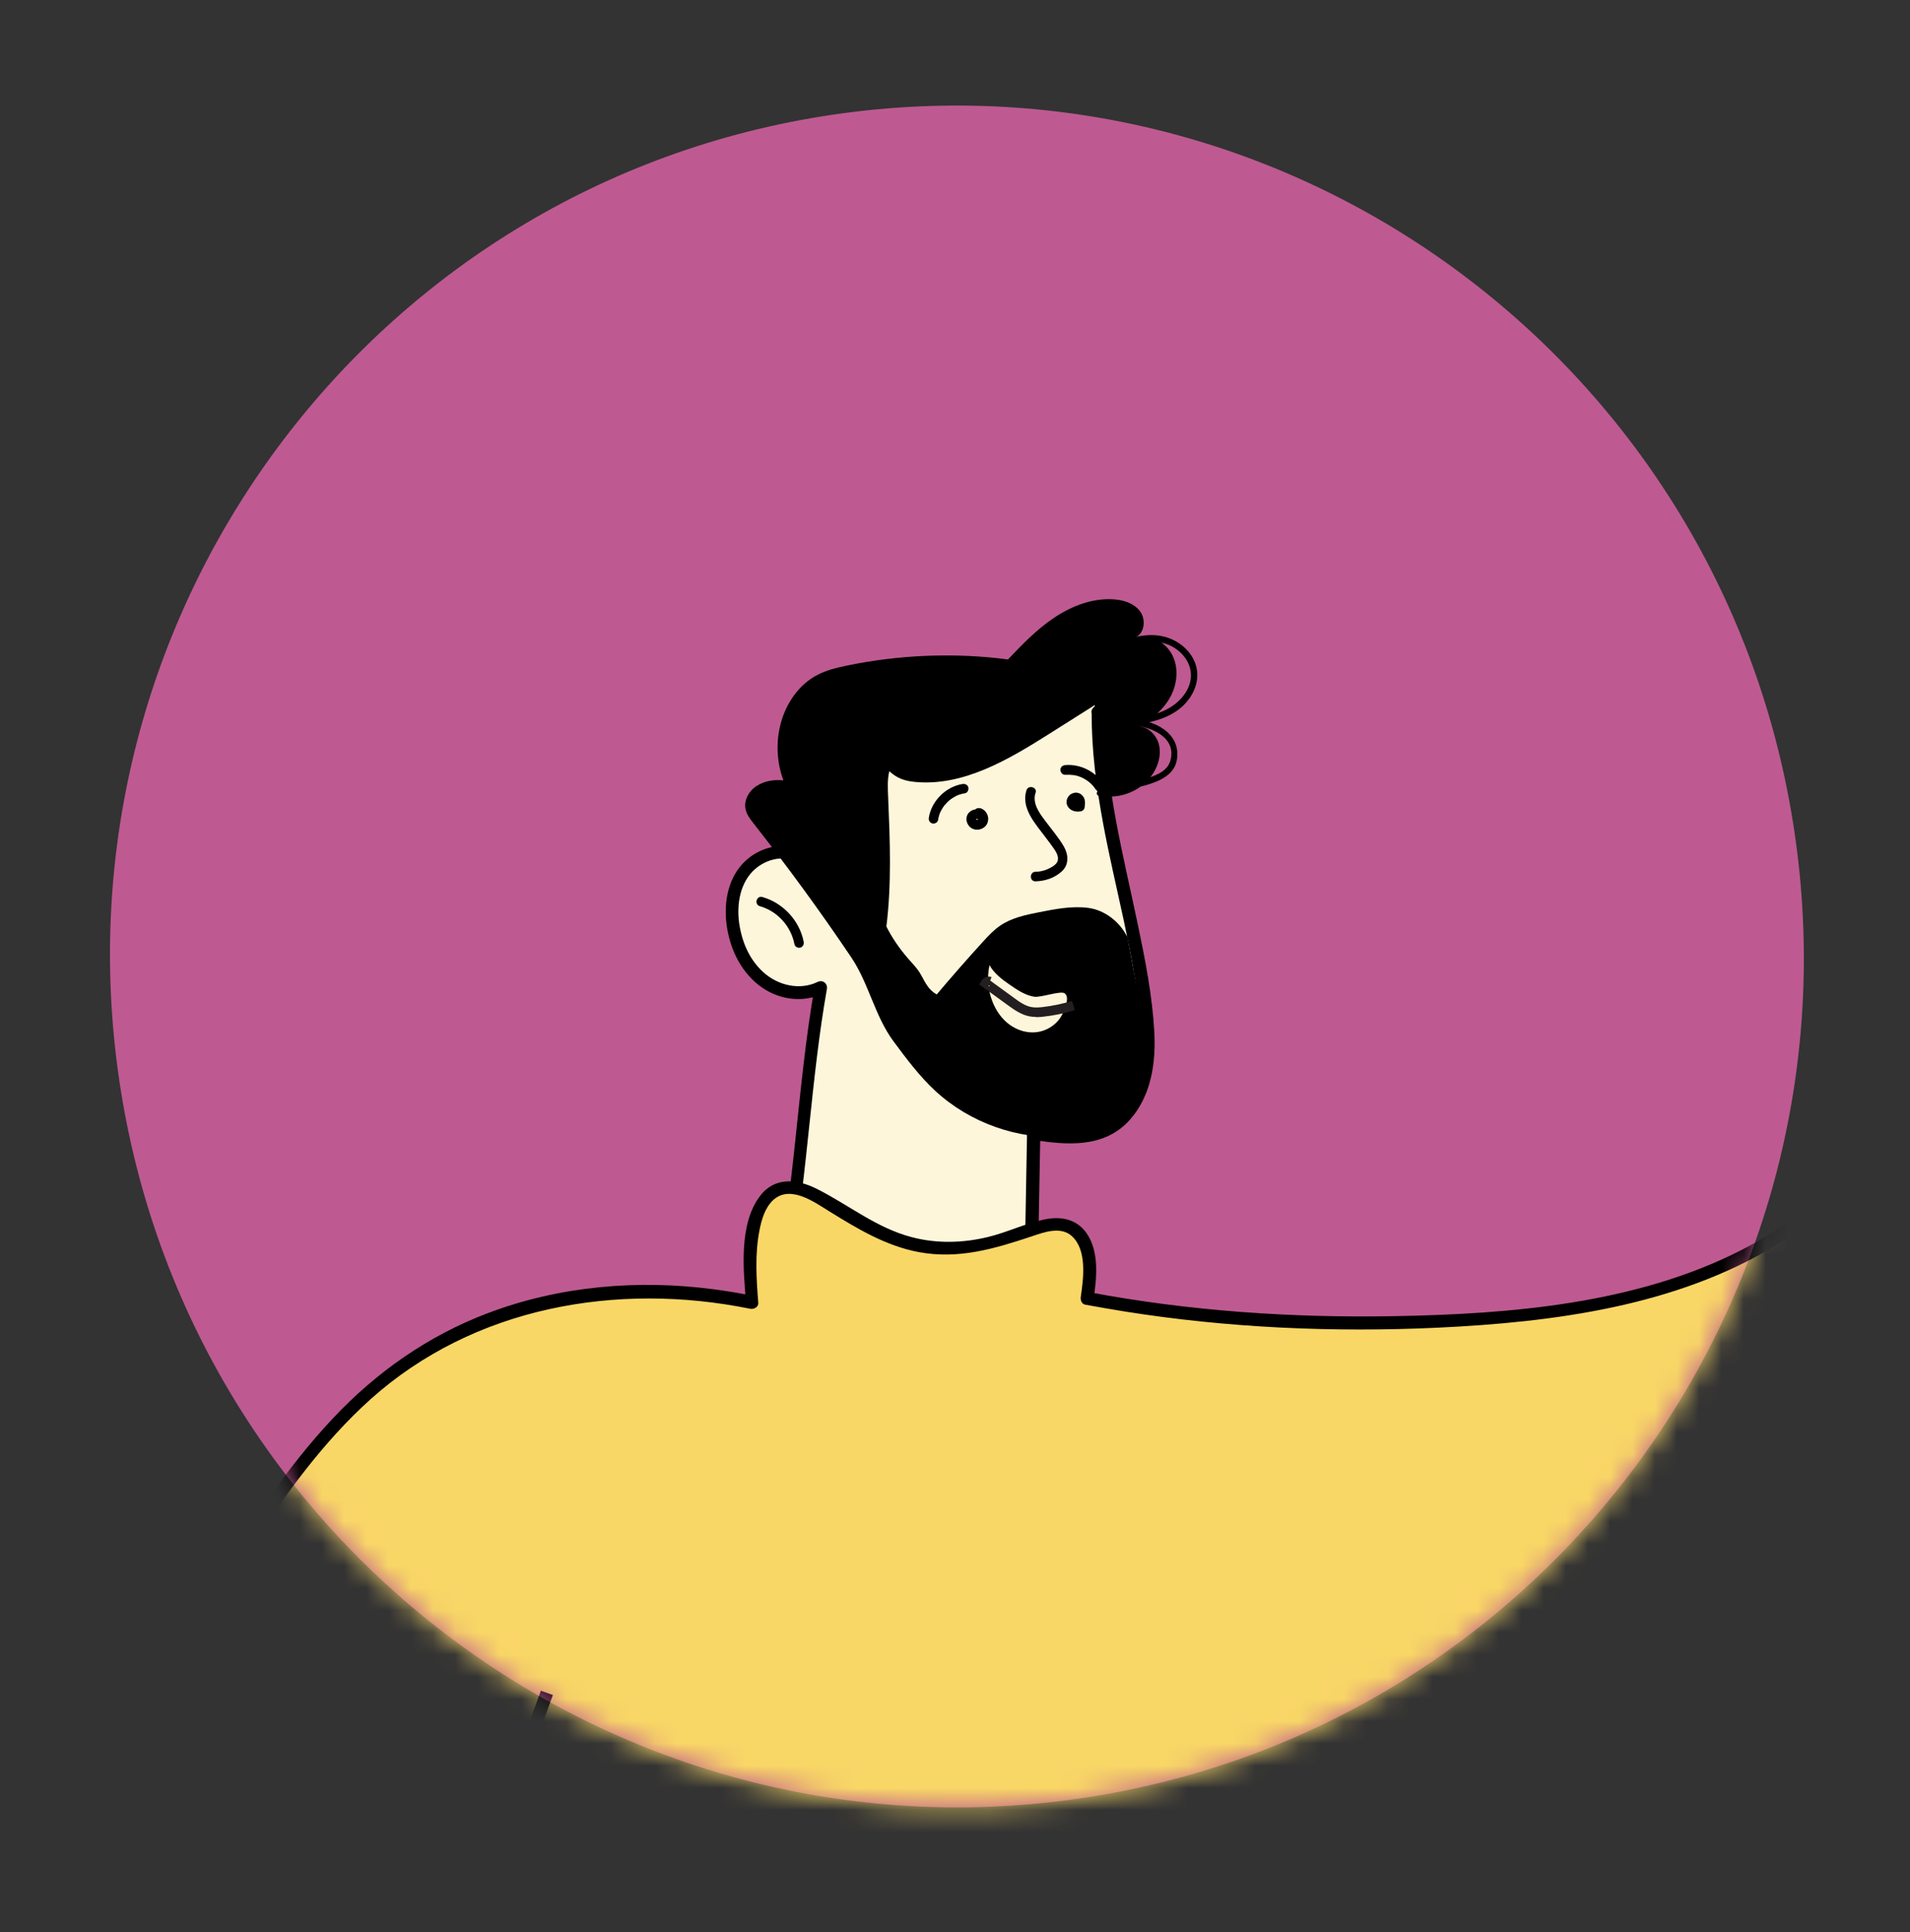 <svg width="86" height="87" viewBox="0 0 86 87" fill="none" xmlns="http://www.w3.org/2000/svg">
<rect x="0" y="0" width="86" height="87" fill="#333333" stroke="none"/>
<path d="M48.211 81.04C27.343 83.856 8.133 69.139 5.303 48.168C2.473 27.198 17.095 7.915 37.962 5.099C58.83 2.283 78.04 17 80.87 37.971C83.7 58.941 69.078 78.224 48.211 81.04Z" fill="#BE5A91"/>
<mask id="mask0_2502_2602" style="mask-type:alpha" maskUnits="userSpaceOnUse" x="4" y="4" width="78" height="78">
<path d="M48.218 81.035C27.35 83.849 8.137 69.131 5.305 48.16C2.473 27.19 17.094 7.909 37.962 5.095C58.83 2.281 78.042 17 80.874 37.97C83.706 58.94 69.085 78.221 48.218 81.035Z" fill="#BE5A91"/>
</mask>
<g mask="url(#mask0_2502_2602)">
<path d="M49.461 32.083C49.426 36.655 51.117 41.067 51.617 45.611C51.727 46.606 51.778 47.629 51.52 48.601C51.261 49.573 50.663 50.488 49.76 50.919C48.782 51.385 47.632 51.224 46.556 51.046L46.435 57.672C46.596 58.563 45.837 59.426 45.009 59.794C44.181 60.162 43.226 60.122 42.329 60.018C40.753 59.834 39.194 59.466 37.704 58.931C37.446 58.839 37.187 58.736 36.974 58.569C36.554 58.235 36.37 57.689 36.209 57.177C35.824 57.045 35.651 57.028 35.404 56.7C36.111 52.725 36.272 48.469 36.974 44.495C36.186 44.903 35.174 44.748 34.449 44.23C33.724 43.713 33.276 42.873 33.08 42.004C32.873 41.073 32.959 40.032 33.535 39.267C34.11 38.502 35.243 38.133 36.071 38.605C35.887 36.816 35.772 34.803 36.934 33.429C38.096 32.054 40.12 31.835 41.92 31.899C43.721 31.962 45.624 32.192 47.235 31.387C47.712 31.145 48.195 30.812 48.724 30.875C49.254 30.938 49.915 31.801 49.472 32.094L49.461 32.083Z" fill="#FDF6DB"/>
<path d="M49.747 32.081C49.735 35.348 50.581 38.512 51.242 41.681C51.57 43.245 51.88 44.833 51.972 46.426C52.053 47.829 51.846 49.319 50.885 50.412C49.735 51.712 48.038 51.573 46.48 51.32L46.842 51.044L46.744 56.399L46.721 57.48C46.716 57.877 46.75 58.234 46.595 58.613C45.767 60.598 43.322 60.46 41.574 60.195C40.32 60.005 39.078 59.7 37.876 59.286C37.387 59.114 36.88 58.947 36.535 58.533C36.225 58.165 36.064 57.693 35.92 57.239L36.121 57.44C35.776 57.325 35.322 57.193 35.144 56.83C35.057 56.646 35.149 56.405 35.184 56.209C35.236 55.899 35.287 55.588 35.333 55.272C35.512 54.052 35.65 52.833 35.782 51.608C36.041 49.198 36.265 46.788 36.685 44.401L37.105 44.723C36.133 45.195 34.983 45.017 34.143 44.344C33.303 43.671 32.854 42.664 32.716 41.641C32.578 40.617 32.791 39.466 33.585 38.747C34.292 38.103 35.339 37.879 36.202 38.333L35.77 38.581C35.632 37.2 35.512 35.716 36.018 34.393C36.524 33.071 37.525 32.3 38.796 31.909C40.067 31.518 41.522 31.575 42.891 31.638C43.69 31.673 44.501 31.707 45.301 31.615C46.1 31.523 46.808 31.247 47.532 30.879C48.154 30.563 48.821 30.396 49.39 30.891C49.758 31.207 50.138 31.886 49.649 32.277C49.361 32.507 48.953 32.104 49.24 31.869C49.39 31.748 49.2 31.523 49.102 31.414C48.907 31.201 48.688 31.104 48.401 31.149C47.791 31.253 47.251 31.702 46.67 31.897C45.416 32.323 44.064 32.265 42.758 32.202C40.55 32.099 37.582 32.053 36.581 34.491C36.058 35.774 36.196 37.235 36.334 38.575C36.357 38.805 36.075 38.914 35.903 38.822C35.224 38.466 34.39 38.719 33.878 39.248C33.28 39.875 33.159 40.841 33.297 41.669C33.435 42.497 33.775 43.245 34.379 43.786C35.029 44.373 36.006 44.608 36.812 44.217C37.047 44.102 37.277 44.292 37.231 44.539C36.518 48.583 36.369 52.701 35.661 56.744L35.586 56.462C35.701 56.612 35.811 56.71 35.989 56.779C36.144 56.842 36.334 56.853 36.438 57.003C36.541 57.164 36.57 57.406 36.645 57.584C36.731 57.802 36.84 58.021 37.001 58.188C37.352 58.562 37.939 58.688 38.405 58.843C38.922 59.01 39.446 59.16 39.975 59.286C41.022 59.534 42.103 59.741 43.178 59.775C44.156 59.804 45.209 59.591 45.83 58.763C46.094 58.406 46.146 58.078 46.129 57.647C46.129 57.595 46.129 57.538 46.129 57.486L46.146 56.491L46.204 53.247L46.244 51.027C46.244 50.826 46.422 50.722 46.606 50.751C47.981 50.975 49.488 51.119 50.489 49.946C51.489 48.772 51.466 47.254 51.334 45.862C51.052 42.883 50.207 39.995 49.666 37.062C49.361 35.411 49.143 33.743 49.154 32.058C49.154 31.69 49.729 31.69 49.729 32.058L49.747 32.081Z" fill="black"/>
<path d="M49.492 35.808C50.458 36.05 51.563 35.55 52.017 34.658C52.207 34.29 52.287 33.859 52.166 33.468C52.046 33.076 51.701 32.743 51.292 32.708C51.867 32.392 52.391 31.949 52.701 31.374C53.012 30.799 53.081 30.068 52.776 29.482C52.471 28.895 51.764 28.521 51.131 28.699C51.545 28.504 51.603 27.883 51.327 27.52C51.051 27.158 50.568 27.009 50.107 26.985C49.17 26.934 48.25 27.29 47.468 27.814C46.685 28.337 46.03 29.016 45.385 29.695C42.998 29.378 40.468 29.482 38.11 29.976C37.644 30.074 37.172 30.189 36.752 30.419C36.022 30.816 35.493 31.541 35.228 32.329C34.923 33.237 34.941 34.244 35.274 35.141C34.86 35.095 34.423 35.164 34.072 35.389C33.721 35.613 33.48 36.038 33.572 36.447C33.624 36.688 33.785 36.89 33.934 37.085C35.47 39.035 36.936 41.042 38.323 43.101C39.122 44.286 39.381 45.741 40.232 46.892C40.813 47.674 41.394 48.456 42.107 49.118C43.666 50.561 45.828 51.326 47.951 51.194C49.21 51.113 50.55 50.648 51.206 49.572C51.879 48.473 51.666 47.07 51.43 45.799L50.752 42.129C50.752 42.101 50.706 42.158 50.734 42.152C50.401 41.491 49.722 40.973 48.992 40.881C48.261 40.789 47.514 40.933 46.789 41.077C46.179 41.198 45.547 41.33 45.035 41.681C44.741 41.882 44.5 42.141 44.258 42.406C43.551 43.182 42.855 43.976 42.176 44.781C41.808 44.568 41.681 44.281 41.474 43.907C41.319 43.619 41.083 43.389 40.87 43.142C40.497 42.71 40.169 42.233 39.91 41.721C40.151 39.794 40.071 37.833 39.99 35.895C39.973 35.504 39.95 35.107 40.042 34.727C40.393 35.049 40.727 35.164 41.198 35.21C43.372 35.417 45.403 34.209 47.249 33.042L49.377 31.696C49.199 32.633 49.797 33.698 49.682 34.641C49.642 34.992 49.515 35.325 49.4 35.659C49.383 35.699 49.371 35.751 49.4 35.785C49.429 35.82 49.492 35.866 49.475 35.826L49.492 35.808Z" fill="black"/>
<path d="M49.332 35.545C49.194 35.326 48.987 35.148 48.739 35.027C48.636 34.975 48.504 34.929 48.366 34.906C48.348 34.906 48.337 34.906 48.32 34.9C48.251 34.889 48.337 34.9 48.297 34.9C48.262 34.9 48.228 34.895 48.193 34.889C48.118 34.889 48.038 34.889 47.963 34.889C47.848 34.9 47.745 34.779 47.745 34.67C47.745 34.544 47.842 34.463 47.963 34.452C48.648 34.394 49.332 34.745 49.7 35.321C49.763 35.418 49.723 35.557 49.625 35.614C49.522 35.678 49.395 35.637 49.332 35.539V35.545Z" fill="black"/>
<path d="M43.456 35.719C43.376 35.73 43.29 35.753 43.215 35.776C43.18 35.788 43.14 35.799 43.105 35.817C43.146 35.799 43.088 35.828 43.077 35.828C43.059 35.834 43.042 35.845 43.025 35.857C42.956 35.891 42.887 35.937 42.818 35.983L42.789 36.007C42.772 36.018 42.76 36.029 42.743 36.041C42.709 36.07 42.68 36.099 42.651 36.127C42.622 36.156 42.599 36.185 42.571 36.214C42.559 36.231 42.548 36.242 42.53 36.26L42.507 36.288C42.461 36.352 42.415 36.421 42.381 36.49C42.364 36.525 42.341 36.565 42.323 36.605C42.318 36.617 42.323 36.617 42.323 36.599L42.312 36.634C42.312 36.634 42.3 36.668 42.294 36.686C42.266 36.766 42.248 36.847 42.237 36.927C42.22 37.037 42.076 37.112 41.972 37.077C41.852 37.037 41.8 36.933 41.823 36.812C41.944 36.064 42.588 35.425 43.336 35.304C43.445 35.287 43.571 35.333 43.6 35.454C43.623 35.557 43.571 35.701 43.451 35.719H43.456Z" fill="black"/>
<path d="M46.624 35.706C46.48 36.167 46.779 36.586 47.044 36.937C47.331 37.328 47.665 37.708 47.907 38.128C48.114 38.496 48.136 38.945 47.803 39.244C47.469 39.543 47.05 39.675 46.624 39.687C46.348 39.692 46.348 39.261 46.624 39.255C46.814 39.255 46.998 39.215 47.176 39.134C47.331 39.065 47.561 38.945 47.619 38.778C47.682 38.588 47.567 38.381 47.464 38.231C47.343 38.053 47.211 37.886 47.084 37.714C46.641 37.116 45.962 36.408 46.215 35.591C46.296 35.327 46.716 35.442 46.63 35.706H46.624Z" fill="black"/>
<path d="M44.12 36.388C44.206 36.405 44.298 36.463 44.356 36.526C44.413 36.589 44.465 36.676 44.482 36.768C44.494 36.814 44.5 36.86 44.494 36.906C44.488 36.975 44.477 37.027 44.448 37.09C44.413 37.171 44.339 37.24 44.264 37.286C44.189 37.332 44.091 37.361 43.999 37.361C43.907 37.361 43.815 37.338 43.74 37.291C43.643 37.228 43.574 37.136 43.539 37.027C43.522 36.981 43.516 36.929 43.516 36.883C43.516 36.837 43.522 36.785 43.539 36.739C43.562 36.676 43.597 36.618 43.648 36.572C43.7 36.526 43.752 36.492 43.821 36.468C43.838 36.463 43.85 36.457 43.867 36.457C43.901 36.451 43.936 36.445 43.971 36.445C44.039 36.445 44.103 36.463 44.166 36.497C44.212 36.526 44.252 36.572 44.264 36.624C44.275 36.676 44.27 36.745 44.241 36.791C44.178 36.889 44.051 36.929 43.947 36.866C43.942 36.866 43.93 36.86 43.924 36.854L43.976 36.877C43.976 36.877 43.947 36.866 43.93 36.866H43.988C43.988 36.866 43.947 36.866 43.93 36.871H43.988C43.988 36.871 43.947 36.871 43.924 36.883L43.976 36.86C43.976 36.86 43.942 36.877 43.924 36.889L43.971 36.854C43.971 36.854 43.942 36.877 43.93 36.889L43.965 36.843C43.965 36.843 43.947 36.871 43.936 36.889L43.959 36.837C43.959 36.837 43.947 36.877 43.942 36.894V36.837C43.942 36.837 43.942 36.877 43.947 36.9V36.843C43.947 36.843 43.947 36.894 43.959 36.917L43.936 36.866C43.936 36.866 43.959 36.906 43.971 36.929L43.936 36.883C43.936 36.883 43.965 36.912 43.982 36.929L43.936 36.894C43.936 36.894 43.971 36.917 43.993 36.929L43.942 36.906C43.942 36.906 43.988 36.923 44.011 36.923H43.953C43.953 36.923 44.005 36.923 44.034 36.917H43.976C43.976 36.917 44.028 36.917 44.057 36.906L44.005 36.929C44.005 36.929 44.051 36.906 44.068 36.889L44.022 36.923C44.022 36.923 44.057 36.894 44.074 36.877L44.039 36.923C44.039 36.923 44.062 36.889 44.074 36.871L44.051 36.923C44.051 36.923 44.062 36.883 44.068 36.86V36.917C44.068 36.917 44.068 36.866 44.062 36.843V36.9C44.062 36.9 44.062 36.848 44.051 36.825L44.074 36.877C44.074 36.877 44.051 36.825 44.034 36.802L44.068 36.848C44.068 36.848 44.039 36.814 44.017 36.797L44.062 36.831C44.062 36.831 44.022 36.802 43.999 36.797L44.051 36.82C44.051 36.82 44.022 36.808 44.005 36.808C43.896 36.785 43.821 36.647 43.855 36.543C43.896 36.428 44.005 36.365 44.12 36.394V36.388Z" fill="black"/>
<path d="M48.269 35.741C48.349 35.69 48.459 35.678 48.551 35.707C48.591 35.718 48.631 35.736 48.66 35.759C48.712 35.799 48.74 35.828 48.781 35.88C48.833 35.954 48.85 36.052 48.855 36.139C48.855 36.219 48.844 36.3 48.833 36.38C48.821 36.449 48.746 36.518 48.683 36.53C48.631 36.536 48.585 36.547 48.533 36.547C48.482 36.547 48.436 36.541 48.39 36.53C48.298 36.513 48.206 36.461 48.142 36.398C48.068 36.323 48.016 36.213 48.022 36.104C48.027 35.995 48.068 35.897 48.148 35.816C48.194 35.77 48.252 35.736 48.309 35.718C48.338 35.713 48.372 35.707 48.407 35.707C48.441 35.707 48.476 35.707 48.505 35.724C48.533 35.73 48.556 35.741 48.579 35.764C48.602 35.782 48.62 35.799 48.637 35.828C48.666 35.874 48.677 35.943 48.66 35.995C48.643 36.046 48.608 36.098 48.562 36.121C48.516 36.144 48.447 36.161 48.395 36.144C48.384 36.144 48.378 36.139 48.367 36.139H48.424C48.424 36.139 48.407 36.144 48.395 36.144H48.453C48.453 36.144 48.43 36.144 48.418 36.144L48.47 36.121C48.47 36.121 48.447 36.133 48.436 36.139L48.482 36.104C48.482 36.104 48.459 36.127 48.447 36.139L48.482 36.093C48.482 36.093 48.459 36.121 48.453 36.139L48.476 36.087C48.476 36.087 48.464 36.121 48.459 36.144V36.087C48.459 36.087 48.459 36.121 48.464 36.139V36.081C48.464 36.081 48.464 36.11 48.464 36.121L48.441 36.069C48.441 36.069 48.459 36.098 48.47 36.115L48.436 36.069C48.436 36.069 48.459 36.098 48.476 36.11L48.43 36.075C48.43 36.075 48.476 36.104 48.499 36.115L48.447 36.093C48.476 36.104 48.51 36.115 48.539 36.115H48.482C48.528 36.115 48.568 36.115 48.614 36.11H48.574L48.424 36.265C48.424 36.265 48.43 36.219 48.436 36.196V36.254C48.436 36.208 48.436 36.156 48.436 36.11V36.167C48.436 36.167 48.436 36.115 48.424 36.087L48.447 36.139C48.447 36.139 48.43 36.11 48.424 36.098L48.459 36.144C48.459 36.144 48.43 36.115 48.418 36.104L48.464 36.139C48.464 36.139 48.436 36.121 48.418 36.11L48.47 36.133C48.47 36.133 48.441 36.121 48.424 36.121H48.482C48.482 36.121 48.459 36.127 48.447 36.127H48.505C48.505 36.127 48.482 36.127 48.47 36.127L48.522 36.104C48.522 36.104 48.51 36.11 48.505 36.115C48.459 36.144 48.39 36.15 48.338 36.139C48.286 36.127 48.234 36.087 48.211 36.041C48.182 35.989 48.171 35.931 48.188 35.874C48.206 35.816 48.24 35.776 48.286 35.747L48.269 35.741Z" fill="black"/>
<path d="M46.562 44.882C46.153 44.813 45.802 44.577 45.463 44.341C45.112 44.099 44.761 43.835 44.554 43.461C44.434 44.002 44.48 44.571 44.681 45.089C44.842 45.503 45.101 45.882 45.457 46.141C45.814 46.4 46.268 46.538 46.705 46.475C47.108 46.417 47.482 46.193 47.718 45.865C47.856 45.675 48.218 44.933 47.942 44.732C47.758 44.594 46.861 44.933 46.556 44.882H46.562Z" fill="#FDF6DB"/>
<path d="M34.323 40.392C35.255 40.651 36.002 41.457 36.186 42.406C36.209 42.522 36.152 42.637 36.037 42.671C35.933 42.7 35.795 42.637 35.772 42.522C35.617 41.71 35.007 41.031 34.214 40.806C33.949 40.731 34.058 40.317 34.329 40.392H34.323Z" fill="black"/>
<path d="M49.923 35.227C50.441 35.267 50.958 35.227 51.459 35.095C51.913 34.974 52.534 34.784 52.689 34.278C53.029 33.191 51.758 32.673 50.906 32.667C50.751 32.667 50.705 32.409 50.866 32.386C51.487 32.299 52.132 32.19 52.678 31.862C53.224 31.535 53.696 30.931 53.615 30.258C53.546 29.677 53.075 29.199 52.534 29.004C51.873 28.768 51.148 28.918 50.527 29.194C50.36 29.268 50.211 29.021 50.383 28.946C51.073 28.636 51.878 28.463 52.615 28.728C53.213 28.941 53.736 29.435 53.874 30.068C54.024 30.747 53.69 31.419 53.184 31.857C52.557 32.392 51.735 32.553 50.941 32.667L50.901 32.386C51.913 32.392 53.178 32.972 52.994 34.192C52.914 34.727 52.494 35.026 52.028 35.21C51.355 35.48 50.63 35.578 49.911 35.52C49.727 35.509 49.727 35.221 49.911 35.233L49.923 35.227Z" fill="black"/>
<path d="M18.886 107.411C18.184 107.744 9.091 111.885 3.914 107.526C2.793 106.582 1.528 104.961 0.768 101.165C-1.647 89.109 5.646 77.98 9.304 72.222C13.174 66.137 16.171 61.571 22.181 59.35C26.892 57.608 31.286 58.102 33.874 58.632C33.564 55.089 34.242 53.955 34.944 53.587C36.664 52.684 38.757 56.302 42.898 56.193C45.642 56.124 47.252 54.496 48.397 55.359C49.185 55.957 49.127 57.366 48.966 58.447C50.692 58.775 53.136 59.161 56.075 59.368C59.06 59.581 69.885 60.121 77.005 57.234C90.9 51.597 94.334 31.404 94.656 29.379C94.553 33.624 96.865 37.443 100.448 39.03C104.399 40.779 108.144 39.03 108.719 38.754C108.103 44.546 106.119 54.801 98.792 64.4C94.513 70.008 90.084 73.2 88.865 74.052C87.197 75.219 80.335 79.838 70.115 81.5C67.089 81.989 64.513 82.104 62.655 82.104C65.692 89.897 68.728 97.696 71.771 105.49L18.892 107.405L18.886 107.411Z" fill="#F9D766"/>
<path d="M19.027 107.661C17.658 108.305 16.209 108.794 14.748 109.162C12.315 109.778 9.686 110.077 7.219 109.479C4.987 108.938 3.072 107.581 1.956 105.562C0.403 102.749 -0.022 99.235 0.001 96.072C0.047 89.636 2.428 83.464 5.517 77.908C6.765 75.659 8.151 73.491 9.537 71.323C11.193 68.734 12.873 66.118 14.989 63.869C16.945 61.786 19.28 60.147 21.954 59.135C25.198 57.904 28.73 57.605 32.158 58.059C32.762 58.14 33.36 58.238 33.952 58.364L33.59 58.64C33.469 57.174 33.262 55.126 34.217 53.861C34.872 52.987 35.885 53.084 36.776 53.533C38.22 54.258 39.451 55.287 41.044 55.707C42.177 56.006 43.35 55.977 44.489 55.701C45.34 55.494 46.14 55.103 46.991 54.919C47.715 54.758 48.446 54.867 48.906 55.506C49.516 56.357 49.378 57.571 49.234 58.543L49.033 58.186C53.553 59.037 58.16 59.348 62.761 59.267C68.001 59.175 73.661 58.715 78.4 56.294C82.34 54.281 85.445 50.979 87.792 47.275C89.909 43.939 91.473 40.264 92.646 36.497C93.348 34.248 93.929 31.953 94.32 29.629C94.337 29.526 94.355 29.422 94.372 29.319C94.424 28.997 94.941 29.077 94.936 29.394C94.889 32.114 95.827 34.823 97.731 36.796C99.836 38.976 102.867 39.896 105.84 39.378C106.778 39.212 107.71 38.935 108.567 38.521C108.739 38.435 109.027 38.533 108.998 38.769C107.934 48.713 104.236 58.33 97.829 66.072C95.246 69.195 92.261 72.042 88.931 74.359C86.337 76.165 83.507 77.638 80.585 78.84C74.903 81.175 68.783 82.389 62.641 82.406L62.917 82.044C65.954 89.837 68.99 97.636 72.033 105.43C72.102 105.614 71.924 105.786 71.757 105.792L30.484 107.287L18.877 107.707C18.509 107.719 18.509 107.144 18.877 107.132L60.15 105.637L71.757 105.217L71.481 105.579C68.444 97.786 65.407 89.987 62.365 82.193C62.296 82.015 62.468 81.831 62.641 81.831C71.59 81.814 80.677 79.22 88.132 74.216C95.833 69.045 101.728 61.177 105.081 52.584C106.807 48.155 107.911 43.496 108.417 38.774L108.848 39.022C106.663 40.074 104.057 40.414 101.699 39.798C98.835 39.05 96.494 36.905 95.309 34.219C94.636 32.701 94.326 31.056 94.349 29.399L94.912 29.474C94.585 31.573 94.079 33.65 93.48 35.692C92.382 39.436 90.915 43.1 88.942 46.47C86.722 50.26 83.795 53.729 80.022 56.041C75.484 58.819 69.962 59.538 64.74 59.785C60.047 60.004 55.307 59.797 50.666 59.06C50.062 58.962 49.464 58.859 48.866 58.75C48.699 58.721 48.642 58.537 48.664 58.393C48.785 57.571 48.952 56.3 48.268 55.667C47.773 55.212 47.031 55.477 46.473 55.667C44.782 56.23 43.16 56.719 41.36 56.38C39.87 56.098 38.594 55.322 37.328 54.539C36.644 54.114 35.58 53.349 34.821 54.033C34.441 54.379 34.286 54.931 34.194 55.414C33.987 56.472 34.056 57.588 34.142 58.658C34.159 58.859 33.946 58.968 33.78 58.934C27.781 57.714 21.328 58.842 16.68 63.012C14.524 64.95 12.827 67.331 11.239 69.741C9.824 71.886 8.438 74.055 7.121 76.257C4.073 81.376 1.502 86.944 0.76 92.914C0.346 96.25 0.501 99.718 1.473 102.951C2.152 105.211 3.343 107.172 5.494 108.271C7.794 109.45 10.549 109.415 13.034 108.967C14.823 108.645 16.594 108.11 18.262 107.391C18.412 107.328 18.561 107.259 18.705 107.19C19.038 107.034 19.332 107.529 18.992 107.684L19.027 107.661Z" fill="black"/>
<path d="M18.09 93.249L18.55 93.204C24.077 92.623 29.656 91.955 35.143 91.225C41.568 90.368 48.061 89.396 54.445 88.332L54.353 87.763C47.975 88.821 41.487 89.799 35.068 90.65C29.742 91.363 24.319 92.007 18.947 92.582L24.894 76.328L24.353 76.133L18.09 93.249Z" fill="black"/>
<path d="M46.646 45.803C46.761 45.803 46.876 45.792 46.985 45.78C47.457 45.728 47.934 45.631 48.395 45.487L48.268 45.072C47.831 45.205 47.382 45.297 46.939 45.349C46.778 45.366 46.606 45.377 46.445 45.349C46.151 45.297 45.881 45.101 45.64 44.923L44.587 44.157L44.645 43.996C44.472 43.938 44.282 44.013 44.19 44.163L44.092 44.33L45.386 45.268C45.651 45.458 45.979 45.7 46.37 45.769C46.462 45.786 46.554 45.792 46.646 45.792V45.803ZM44.512 44.364L44.558 44.387C44.541 44.416 44.512 44.416 44.495 44.41L44.512 44.364Z" fill="#231F20"/>
</g>
</svg>
